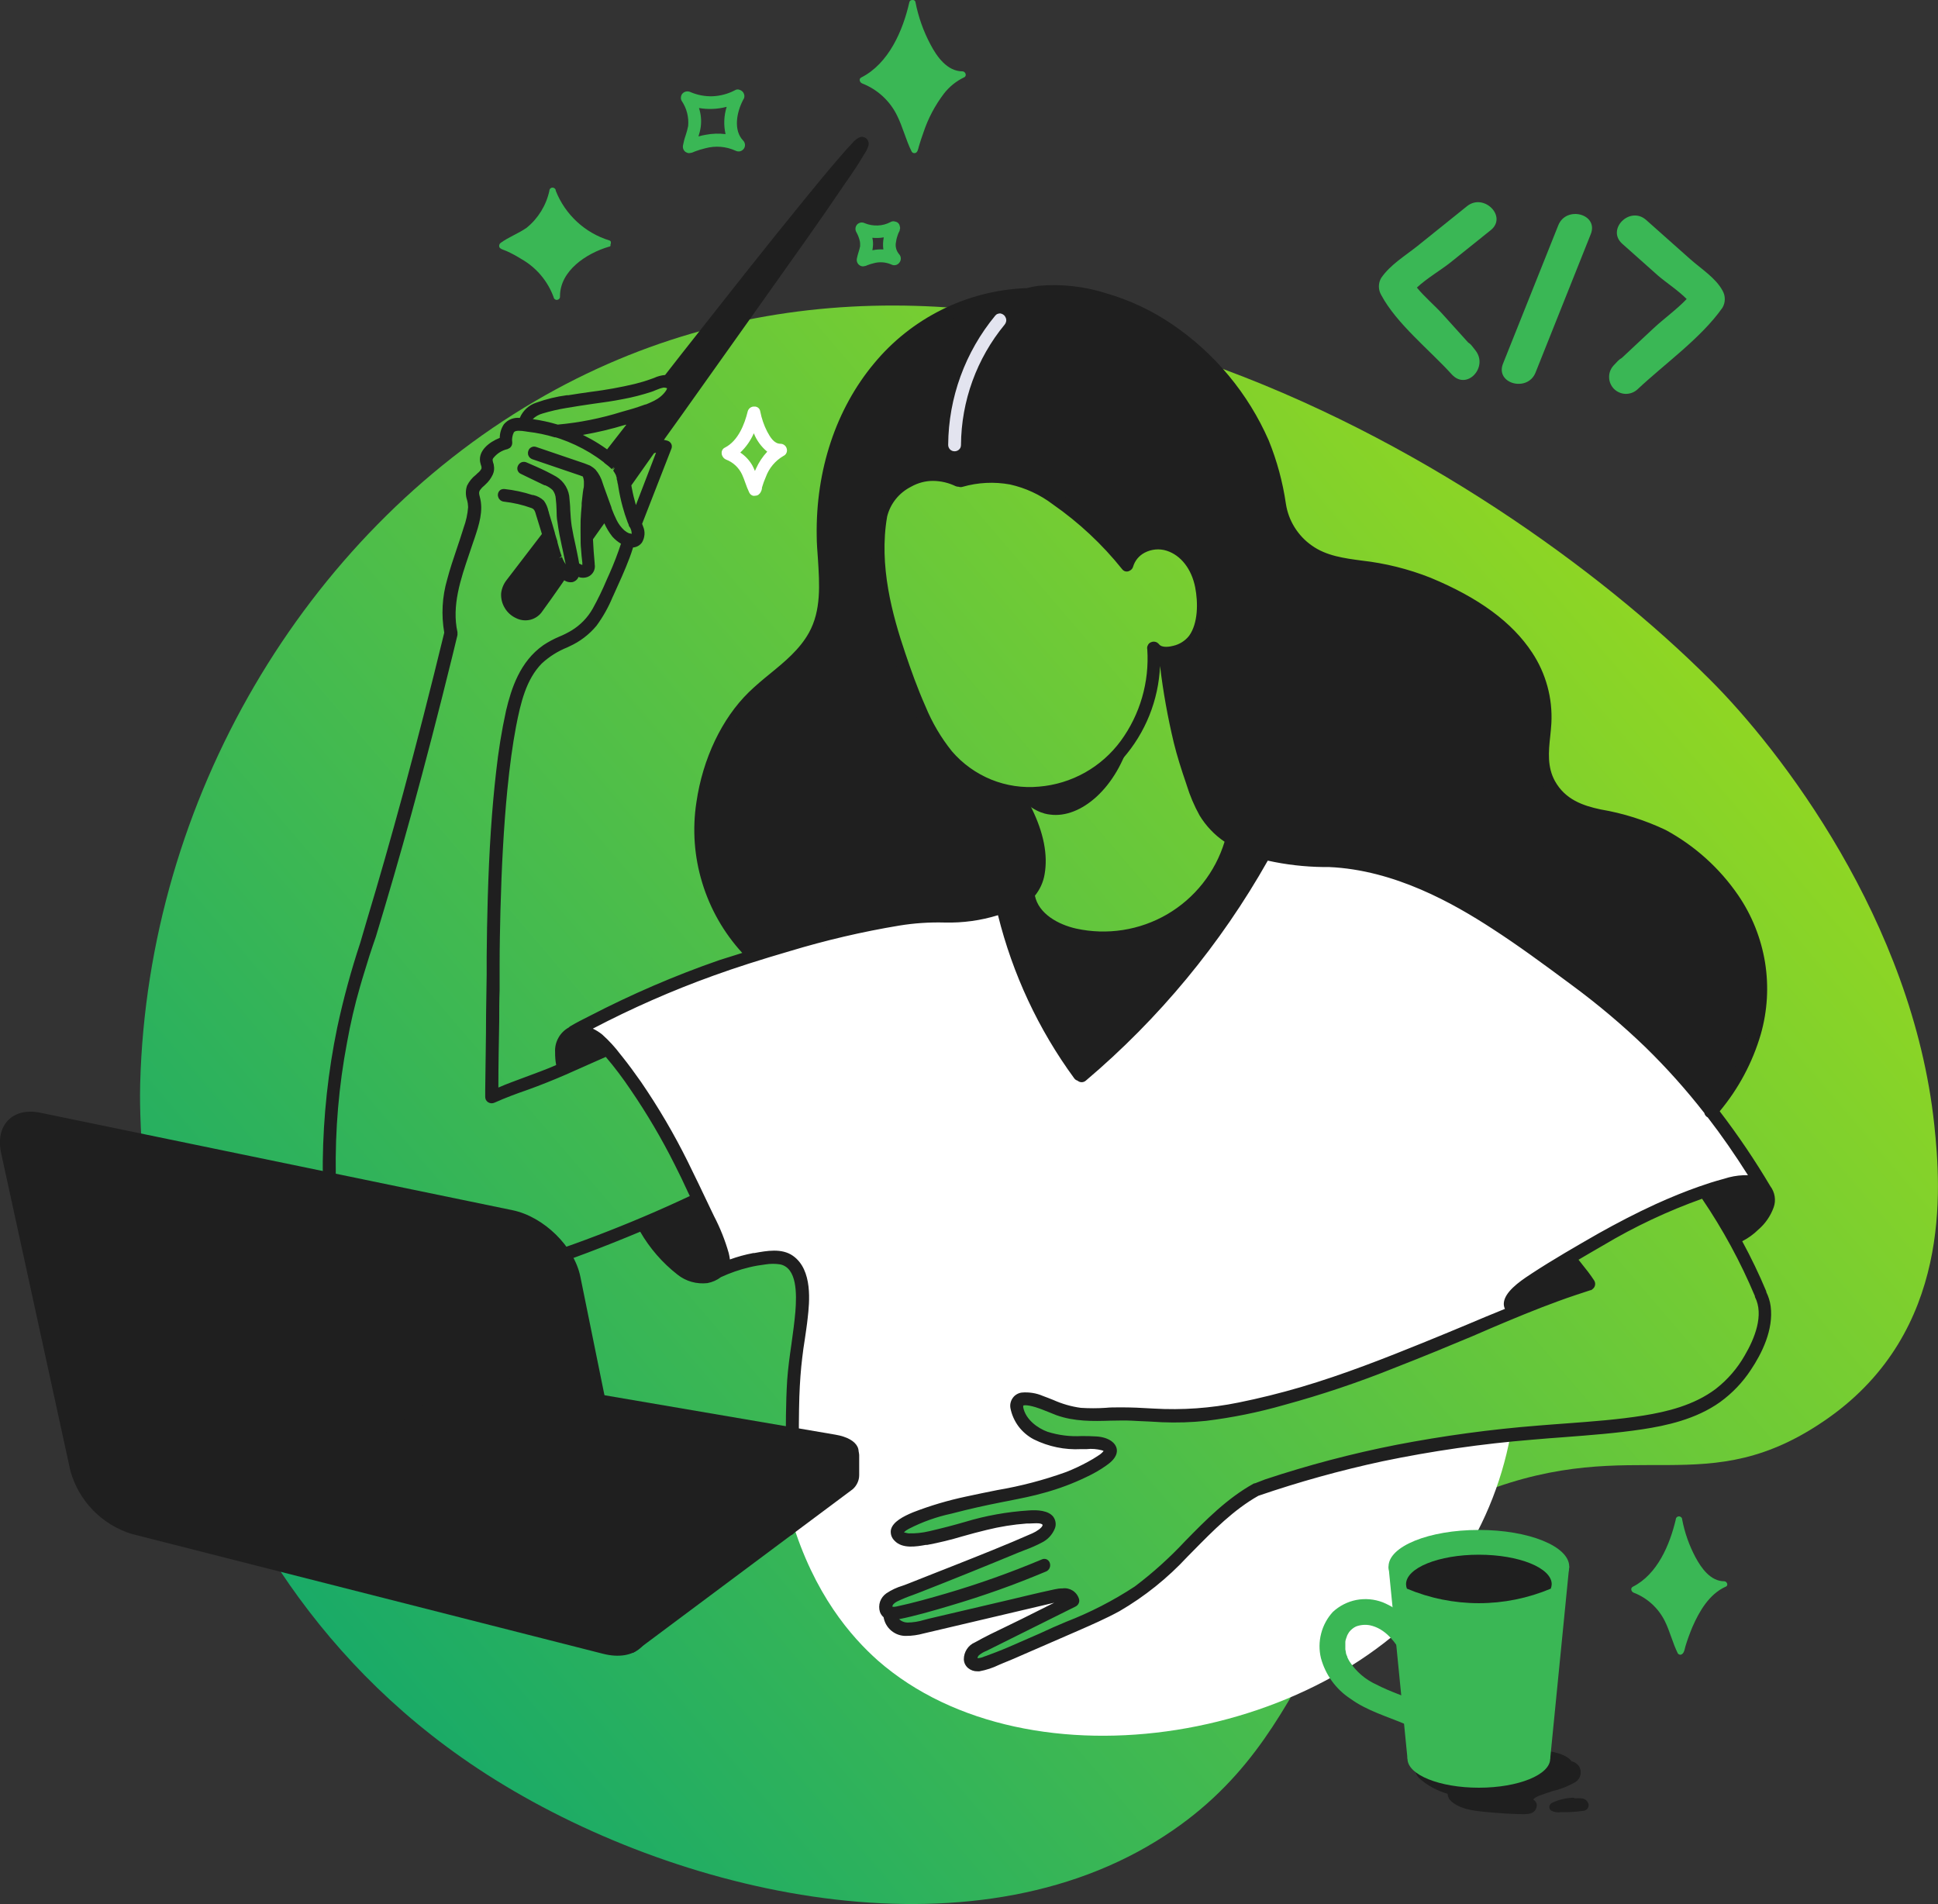 <svg width="293.365" height="288.21" viewBox="0 0 293.365 288.21" fill="none" xmlns="http://www.w3.org/2000/svg" xmlns:xlink="http://www.w3.org/1999/xlink">
	<rect x="0" y="0" width="293.365" height="288.21" fill="#333333" stroke="none"/>
	<desc>
			Created with Pixso.
	</desc>
	<defs>
		<linearGradient x1="293.366" y1="46.257" x2="11.063" y2="288.213" id="paint_linear_7_11968_0" gradientUnits="userSpaceOnUse">
			<stop stop-color="#ACE113"/>
			<stop offset="1" stop-color="#00A176"/>
		</linearGradient>
	</defs>
	<path id="Vector" d="M276.79 214.62C258.21 227.74 247.83 216.78 224.33 225.91C196.4 236.77 201.58 262.37 175.06 278.66C145.09 297.12 100.34 286.26 72.31 267.69C20.49 233.35 21.06 169.93 21.22 164.03C22.37 120.86 46.26 81.07 80.97 60.73C147.27 21.88 225.84 69.9 258.8 102.83C269.49 113.45 289.51 139.44 292.8 170.24C293.85 180.1 295.4 201.45 276.79 214.62Z" fill="url(#paint_linear_7_11968_0)" fill-opacity="1" fill-rule="nonzero"/>
	<path id="Vector" d="M212.71 219.47C205.09 220.92 197.57 222.92 190.23 225.45C183.06 229.41 178.47 236.87 171.67 241.43C168.87 243.19 165.92 244.69 162.85 245.91L154.54 249.59C152.71 250.38 150.87 251.19 148.96 251.8C148.71 251.93 148.43 252 148.16 252C147.88 252 147.6 251.93 147.35 251.8C147.15 251.59 147.03 251.32 147.02 251.03C147 250.74 147.09 250.45 147.27 250.22C147.65 249.78 148.13 249.45 148.67 249.25L162.43 242.39C162.25 241.42 160.87 241.42 159.9 241.61L139.57 246.38C138.61 246.68 137.59 246.75 136.6 246.58C136.11 246.49 135.66 246.22 135.35 245.83C135.03 245.44 134.86 244.95 134.86 244.45L135.23 244.33C135 244.33 134.77 244.26 134.58 244.14C134.34 243.91 134.2 243.6 134.19 243.27C134.17 242.94 134.28 242.62 134.5 242.37C134.95 241.88 135.53 241.53 136.16 241.34C143.08 238.65 149.96 235.87 156.82 233C158.01 232.51 159.44 231.26 158.66 230.23C158.18 229.82 157.56 229.62 156.93 229.66C153.34 229.8 149.79 230.39 146.34 231.41C138.41 233.75 136.75 233.35 136.13 232.52C136 232.38 135.91 232.2 135.89 232C135.78 229.41 151.38 226.48 152.88 226.18C157.31 225.46 161.6 224.04 165.58 221.95C166.81 221.25 168.35 220.25 168.17 219.48C168.08 219.1 167.62 218.37 165.41 218.39C163.15 218.55 160.88 218.34 158.69 217.77C157.6 217.48 156.6 216.91 155.78 216.12C154.97 215.33 154.37 214.35 154.04 213.27C153.94 212.97 153.94 212.66 154.04 212.36C154.3 211.74 155.16 211.66 155.83 211.78C158.11 212.16 160.13 213.49 162.39 213.92C164.07 214.19 165.77 214.24 167.46 214.06C172.74 213.88 174.35 214.31 178.02 214.31C182.9 214.19 187.74 213.46 192.43 212.13C201.39 209.95 210.24 206.53 228.37 198.87L229.52 198.39C229.32 198.32 229.14 198.2 228.99 198.05C228.84 197.9 228.73 197.72 228.65 197.53C228.31 196.24 230.92 194.53 232.27 193.64C236.97 190.57 241.83 187.74 246.84 185.18C249.84 183.62 252.45 182.46 254.48 181.64C258.37 180.04 257.07 180.93 260.87 179.45C261.72 179.08 262.62 178.87 263.54 178.86C264.85 178.9 266.12 179.33 267.19 180.08C263.9 174.9 260.25 169.95 256.27 165.29C248.24 156.11 239.02 148.05 228.85 141.32C224.08 138.13 213.3 131.02 205.99 130.8C203.16 130.74 200.34 130.52 197.53 130.16C194.97 129.83 192.89 129.44 191.52 129.19C184.41 142.02 175.01 153.45 163.8 162.91C157.82 155.47 153.83 146.63 152.2 137.22C150.78 137.69 149.34 138.07 147.88 138.37C143.79 138.97 137.96 139 136.73 139.1C132.02 139.5 118.55 142.6 105.91 147.5C99.66 149.92 93.56 152.69 87.62 155.8C88.8 156.26 89.92 156.88 90.93 157.64C92.69 159.07 94.15 160.82 95.23 162.81C99.17 168.77 102.71 175 105.82 181.44C106.7 183.23 107.41 185.1 108.3 186.89C108.97 188.06 109.33 189.38 109.35 190.73C109.35 191.2 109.31 191.68 109.22 192.15C110.69 191.74 112.81 191.18 115.39 190.77C117.78 190.36 118.97 190.16 119.51 190.37C122.56 191.59 120.79 200.55 120.03 210.7C119.55 217.11 119.48 223.55 119.81 229.97C123.23 241.37 128.88 247.78 132.89 251.35C155.79 271.4 201.62 263.75 219.97 237.93C224.3 231.75 227.26 224.71 228.64 217.29C223.84 217.7 218.55 218.38 212.71 219.47Z" fill="#FFFFFF" fill-opacity="1" fill-rule="nonzero"/>
	<path id="Vector" d="M114.05 144.67C111.78 142.25 106.56 135.93 106.05 126.91C105.5 117.11 109.94 108.99 113.74 105.71C117.39 102.58 120.12 100.4 123.58 95.63C127.26 90.58 120.89 79.32 128.53 62.74C131.46 56.45 136.35 51.28 142.46 47.98C146.37 45.95 150.68 44.79 155.09 44.59C160.71 44.01 166.38 44.83 171.6 46.99C185.42 52.82 191.1 66.82 191.81 68.66C194.63 75.94 193.02 78.56 196.54 82.15C200.87 86.57 204.87 84.16 214.54 87.74C217.15 88.71 230.08 93.39 233.35 103.86C235.39 110.32 231.8 114.55 235.05 119.58C238.94 125.51 245.43 122.65 254.2 128.06C261.85 132.78 267.16 142.78 266.39 152.46C265.79 158.44 263.18 164.03 258.99 168.33C254.27 162.57 249.1 157.2 243.54 152.25C237.38 146.77 215.95 131.32 205.98 130.88C205.19 130.88 201.94 130.57 197.52 130.24C192.19 129.84 189.21 129 186.48 127.15C182.78 124.63 181.63 120.86 179.33 113.87C177.79 109.02 176.79 104.02 176.35 98.95C177.66 98.64 180 98.95 181.45 95.64C184.37 90.88 180.04 82.3 175.72 82.27C174.63 82.24 173.55 82.55 172.63 83.15C171.72 83.74 171 84.6 170.58 85.61C168.74 83.02 160.44 71.9 148.97 72.25C147.67 72.3 146.39 72.48 145.13 72.8C144 72.29 142.78 72.01 141.53 71.98C140.29 71.95 139.06 72.17 137.9 72.63C135.09 73.91 133.94 76.58 133.34 78.01C132.48 80.08 131.19 84.56 136.41 99.61C141.06 113.02 144.25 115.68 145.86 116.82C148.23 118.49 150.94 119.62 153.79 120.14C153.79 120.14 157.68 125.86 157.07 132.68C156.72 136.5 151.6 138.07 147.87 138.43C144.14 138.79 137.89 138.66 133 139.53C128.1 140.39 114.05 144.67 114.05 144.67Z" fill="#1F1F1F" fill-opacity="1" fill-rule="nonzero"/>
	<path id="Vector" d="M119.11 67.99C119.07 67.76 118.95 67.55 118.77 67.4C118.59 67.25 118.37 67.17 118.13 67.17C117.16 67.17 116.56 66.12 116.14 65.34C115.64 64.37 115.29 63.34 115.08 62.27C115.05 62.05 114.94 61.86 114.77 61.72C114.59 61.59 114.38 61.52 114.16 61.54C113.94 61.53 113.73 61.6 113.55 61.73C113.38 61.86 113.25 62.04 113.19 62.25C112.72 64.19 111.75 66.72 109.74 67.75C109.58 67.82 109.45 67.94 109.36 68.09C109.27 68.24 109.23 68.41 109.24 68.58C109.24 68.79 109.31 68.99 109.43 69.16C109.54 69.34 109.71 69.47 109.9 69.56C110.96 69.96 111.83 70.77 112.32 71.8C112.51 72.21 112.67 72.64 112.83 73.1C113 73.6 113.2 74.1 113.43 74.58C113.49 74.69 113.56 74.79 113.66 74.87C113.76 74.95 113.87 75.01 113.99 75.04C114.09 75.06 114.19 75.06 114.29 75.04C114.46 75.04 114.62 75 114.77 74.92C114.93 74.8 115.06 74.66 115.15 74.49C115.25 74.32 115.31 74.14 115.34 73.95L115.34 73.81C115.5 73.26 115.69 72.73 115.92 72.21C116.41 70.86 117.36 69.73 118.6 69.01C118.79 68.92 118.94 68.78 119.03 68.59C119.13 68.4 119.15 68.19 119.11 67.99ZM112.06 68.5C112.94 67.67 113.63 66.68 114.11 65.58C114.54 66.67 115.24 67.63 116.14 68.37C115.44 69.12 114.87 69.98 114.45 70.91L114.28 71.29C114.16 71 114.03 70.72 113.88 70.44C113.43 69.66 112.81 69 112.06 68.5Z" fill="#FFFFFF" fill-opacity="1" fill-rule="nonzero"/>
	<path id="Vector" d="M145.7 10.8C143.38 10.8 141.82 8.58 140.85 6.73C139.78 4.73 139.02 2.57 138.58 0.34C138.58 0.29 138.56 0.24 138.53 0.19C138.5 0.14 138.47 0.1 138.42 0.07C138.38 0.04 138.33 0.02 138.28 0.01C138.22 -0.01 138.17 -0.01 138.12 0C138.01 -0.01 137.9 0.02 137.82 0.08C137.73 0.14 137.67 0.24 137.65 0.34C136.68 4.63 134.53 9.63 130.37 11.73C129.96 11.94 130.14 12.47 130.49 12.62C132.8 13.52 134.7 15.25 135.79 17.48C136.67 19.24 137.12 21.18 138 22.94C138.04 23.01 138.1 23.07 138.17 23.12C138.25 23.16 138.33 23.18 138.42 23.18C138.9 23.18 138.97 22.6 139.08 22.21C139.29 21.49 139.52 20.78 139.78 20.07C140.48 17.95 141.53 15.96 142.89 14.17C143.7 13.13 144.74 12.28 145.94 11.71C146.41 11.5 146.15 10.81 145.7 10.8Z" fill="#3AB755" fill-opacity="1" fill-rule="nonzero"/>
	<path id="Vector" d="M261 239.35C258.93 239.35 257.53 237.35 256.65 235.71C255.7 233.92 255.02 232 254.64 230.01C254.64 229.88 254.59 229.76 254.5 229.67C254.4 229.58 254.28 229.53 254.15 229.53C254.02 229.53 253.9 229.58 253.81 229.67C253.72 229.76 253.67 229.88 253.67 230.01C252.76 233.84 250.89 238.3 247.17 240.18C246.76 240.4 246.93 240.92 247.28 241.07C249.34 241.86 251.03 243.4 252.01 245.37C252.79 246.94 253.19 248.67 253.96 250.23C254 250.3 254.06 250.37 254.14 250.41C254.21 250.45 254.3 250.47 254.38 250.47C254.94 250.4 255.01 249.61 255.14 249.17C255.44 248.18 255.8 247.21 256.2 246.25C257.24 243.87 258.73 241.32 261.18 240.19C261.7 240.04 261.45 239.36 261 239.35Z" fill="#3AB755" fill-opacity="1" fill-rule="nonzero"/>
	<path id="Vector" d="M112.5 21.28C111.03 19.77 111.45 17.1 112.5 15.1C112.59 14.99 112.64 14.86 112.67 14.72C112.69 14.58 112.69 14.44 112.65 14.31C112.62 14.22 112.59 14.14 112.55 14.06C112.43 13.86 112.24 13.7 112.02 13.62C111.9 13.56 111.75 13.53 111.61 13.54C111.47 13.55 111.33 13.6 111.21 13.68C110.18 14.22 109.04 14.52 107.88 14.57C106.72 14.61 105.56 14.39 104.5 13.93C104.3 13.84 104.09 13.81 103.87 13.85C103.66 13.89 103.47 13.99 103.32 14.15C103.18 14.3 103.1 14.49 103.08 14.69C103.05 14.89 103.09 15.1 103.19 15.27C103.95 16.39 104.29 17.73 104.17 19.07C104.08 19.54 103.95 20.01 103.8 20.46C103.62 20.96 103.49 21.48 103.39 22C103.35 22.2 103.37 22.41 103.45 22.6C103.53 22.78 103.66 22.94 103.84 23.04C103.99 23.13 104.16 23.18 104.33 23.18C104.58 23.16 104.82 23.1 105.04 22.99L105.18 22.93C105.7 22.73 106.24 22.57 106.78 22.44C108.3 22.03 109.91 22.16 111.34 22.81C111.55 22.92 111.8 22.95 112.03 22.9C112.26 22.84 112.46 22.7 112.6 22.51C112.73 22.32 112.79 22.1 112.77 21.88C112.75 21.65 112.66 21.44 112.5 21.28ZM105.8 16.35C107.2 16.59 108.63 16.53 110 16.17C109.58 17.51 109.52 18.93 109.83 20.3C108.83 20.18 107.82 20.21 106.84 20.4C106.46 20.46 106.09 20.55 105.73 20.65C105.89 20.17 106.01 19.67 106.08 19.16C106.2 18.2 106.1 17.23 105.8 16.32L105.8 16.35Z" fill="#3AB755" fill-opacity="1" fill-rule="nonzero"/>
	<path id="Vector" d="M92.4 37.05C92.45 36.96 92.48 36.86 92.47 36.75L92.47 36.61C92.45 36.56 92.43 36.52 92.4 36.48C92.35 36.44 92.29 36.41 92.23 36.39C90.4 35.82 88.73 34.86 87.33 33.56C85.93 32.26 84.83 30.66 84.13 28.88C84.13 28.75 84.08 28.63 83.99 28.54C83.89 28.45 83.77 28.4 83.64 28.4C83.51 28.4 83.39 28.45 83.3 28.54C83.21 28.63 83.16 28.75 83.16 28.88C82.68 31.08 81.48 33.04 79.74 34.46C78.49 35.35 77.03 35.86 75.79 36.76C75.71 36.82 75.64 36.9 75.6 37C75.56 37.1 75.55 37.2 75.57 37.31C75.57 37.68 76.38 37.86 76.65 37.99C77.44 38.34 78.21 38.76 78.94 39.22C81.19 40.5 82.91 42.54 83.8 44.97C83.81 45.03 83.83 45.1 83.86 45.15C83.89 45.21 83.93 45.26 83.99 45.29C84.04 45.33 84.09 45.36 84.16 45.38C84.22 45.4 84.28 45.4 84.35 45.39C84.41 45.38 84.47 45.36 84.53 45.33C84.58 45.3 84.63 45.26 84.67 45.21C84.71 45.15 84.74 45.1 84.76 45.03C84.77 44.97 84.78 44.91 84.77 44.84C84.77 40.96 88.79 38.34 92.15 37.35C92.25 37.35 92.34 37.31 92.4 37.24C92.42 37.21 92.42 37.18 92.42 37.14C92.42 37.11 92.41 37.08 92.4 37.05Z" fill="#3AB755" fill-opacity="1" fill-rule="nonzero"/>
	<path id="Vector" d="M136.09 38.46C135.88 38.21 135.73 37.92 135.65 37.61C135.57 37.29 135.56 36.96 135.63 36.64C135.67 36.31 135.75 35.99 135.86 35.67C135.94 35.41 136.05 35.15 136.19 34.91L136.19 34.81C136.22 34.74 136.24 34.67 136.25 34.59L136.25 34.45C136.24 34.35 136.22 34.25 136.19 34.16L136.12 33.97C136.06 33.85 135.96 33.75 135.85 33.67C135.74 33.6 135.61 33.55 135.47 33.53C135.36 33.49 135.24 33.48 135.12 33.5C135 33.51 134.89 33.56 134.79 33.62C134.2 33.93 133.54 34.11 132.87 34.13C132.2 34.16 131.53 34.04 130.91 33.79C130.72 33.69 130.5 33.66 130.29 33.69C130.08 33.73 129.89 33.83 129.74 33.99C129.61 34.14 129.52 34.33 129.5 34.54C129.48 34.74 129.52 34.94 129.62 35.12C129.86 35.54 130.04 36 130.15 36.48C130.18 36.62 130.2 36.76 130.2 36.9C130.2 36.97 130.2 37.05 130.2 37.12C130.2 37.22 130.2 37.22 130.2 37.28C130.14 37.56 130.07 37.84 129.98 38.11C129.87 38.45 129.78 38.79 129.71 39.14C129.67 39.34 129.69 39.55 129.77 39.73C129.85 39.92 129.99 40.08 130.16 40.18C130.3 40.27 130.47 40.32 130.64 40.32C130.87 40.3 131.09 40.25 131.3 40.14C131.61 40.02 131.94 39.92 132.27 39.84C133.14 39.6 134.08 39.67 134.91 40.03C135.12 40.14 135.36 40.18 135.59 40.12C135.82 40.07 136.02 39.93 136.15 39.74C136.3 39.56 136.37 39.33 136.36 39.09C136.35 38.85 136.25 38.63 136.09 38.46ZM133.72 37.76C133.2 37.73 132.69 37.76 132.18 37.86L132.05 37.86C132.09 37.72 132.11 37.58 132.12 37.44C132.19 36.96 132.16 36.47 132.05 35.99C132.63 36.05 133.21 36.03 133.78 35.93C133.66 36.53 133.63 37.15 133.72 37.76Z" fill="#3AB755" fill-opacity="1" fill-rule="nonzero"/>
	<path id="Vector" d="M158.97 123.3C163.54 123.92 169.08 119.35 171.2 111.54C168.79 115.21 165.2 117.95 161.02 119.31C158.68 120.03 156.23 120.28 153.79 120.04C156.01 122.78 158.17 123.23 158.97 123.3Z" fill="#1F1F1F" fill-opacity="1" fill-rule="nonzero"/>
	<path id="Vector" d="M97.3 185.1C98.37 187.37 99.95 189.37 101.91 190.93C103 191.8 105.37 193.68 107.58 193.14C107.9 193.08 108.21 192.96 108.49 192.78C108.77 192.6 109.02 192.37 109.21 192.1C109.47 191.54 109.52 190.9 109.33 190.3C108.37 187.25 107.19 184.28 105.81 181.39L97.3 185.1Z" fill="#1F1F1F" fill-opacity="1" fill-rule="nonzero"/>
	<path id="Vector" d="M239.38 272.21C239.05 272.18 238.73 272.18 238.4 272.21C238.33 272.14 238.23 272.11 238.12 272.11C237.05 272.15 236 272.4 235.02 272.85C234.9 272.9 234.79 272.97 234.71 273.07C234.62 273.17 234.56 273.29 234.53 273.42C234.51 273.54 234.53 273.66 234.58 273.77C234.63 273.89 234.7 273.98 234.8 274.06C235.25 274.3 235.76 274.38 236.26 274.3C237.4 274.32 238.54 274.26 239.67 274.1C239.79 274.1 239.91 274.06 240.02 274C240.13 273.94 240.22 273.86 240.3 273.76C240.38 273.67 240.43 273.55 240.46 273.43C240.49 273.31 240.49 273.19 240.46 273.07C240.4 272.83 240.25 272.62 240.06 272.46C239.86 272.31 239.62 272.22 239.38 272.21Z" fill="#1F1F1F" fill-opacity="1" fill-rule="nonzero"/>
	<path id="Vector" d="M232.98 271.81C233.63 271.57 234.28 271.37 234.93 271.14C236.17 270.85 237.37 270.38 238.48 269.74C238.87 269.5 239.14 269.11 239.24 268.66C239.34 268.22 239.26 267.75 239.03 267.36C238.79 267.02 238.45 266.77 238.06 266.64L237.93 266.64C237.86 266.55 237.79 266.46 237.72 266.38C236.46 265.14 233.94 265.02 232.33 264.77C229.63 264.36 226.9 264.21 224.17 264.32C221.99 264.37 219.82 264.67 217.7 265.22C216.74 265.42 215.81 265.79 214.95 266.29C213.79 267.12 214.05 268.49 215.03 269.34C216.23 270.35 217.63 271.09 219.13 271.52C219.14 271.74 219.2 271.96 219.3 272.16C219.4 272.36 219.54 272.53 219.71 272.68C221.37 274.13 224.11 274.18 226.18 274.38C227.45 274.49 228.73 274.57 230 274.6C230.97 274.6 232.3 274.75 232.6 273.53C232.65 273.32 232.64 273.1 232.56 272.91C232.48 272.71 232.33 272.54 232.15 272.43C231.94 272.3 232.86 271.86 232.98 271.81Z" fill="#1F1F1F" fill-opacity="1" fill-rule="nonzero"/>
	<path id="Vector" d="M234.66 266.22L237.54 237.12L210.19 237.12L213.06 266.22L234.66 266.22Z" fill="#3AB755" fill-opacity="1" fill-rule="nonzero"/>
	<path id="Vector" d="M237.54 237.12C237.54 240.19 231.42 242.67 223.86 242.67C216.31 242.67 210.19 240.19 210.19 237.12C210.19 234.06 216.31 231.58 223.86 231.58C231.42 231.58 237.54 234.06 237.54 237.12Z" fill="#3AB755" fill-opacity="1" fill-rule="evenodd"/>
	<path id="Vector" d="M234.66 266.22C234.66 268.64 229.83 270.6 223.86 270.6C217.9 270.6 213.06 268.64 213.06 266.22C213.06 263.8 217.9 261.84 223.86 261.84C229.83 261.84 234.66 263.8 234.66 266.22Z" fill="#3AB755" fill-opacity="1" fill-rule="evenodd"/>
	<path id="Vector" d="M215.24 247.78C213.9 245.41 211.81 243.57 209.3 242.53C208.03 242.05 206.66 241.93 205.32 242.18C203.99 242.44 202.76 243.07 201.76 243.99C200.91 244.92 200.3 246.04 199.99 247.26C199.67 248.48 199.66 249.76 199.96 250.99C200.64 253.51 202.23 255.7 204.42 257.13C206.94 258.96 209.98 259.81 212.81 261.02C213.25 261.28 213.78 261.35 214.28 261.22C214.78 261.09 215.2 260.76 215.46 260.32C215.72 259.88 215.79 259.35 215.66 258.85C215.53 258.35 215.21 257.93 214.77 257.67C212.64 256.76 210.42 256.06 208.36 254.99C206.72 254.25 205.32 253.06 204.33 251.56C204.19 251.34 204.07 251.11 203.96 250.87C203.96 250.77 203.96 250.79 203.85 250.55C203.74 250.31 203.74 250.16 203.71 249.97L203.65 249.66C203.65 249.88 203.65 249.66 203.65 249.58C203.65 249.33 203.65 249.1 203.65 248.87C203.65 248.63 203.65 248.66 203.65 248.57C203.65 248.32 203.73 248.18 203.78 247.98C203.84 247.79 204.01 247.38 203.9 247.61C204 247.41 204.11 247.21 204.24 247.02C204.52 246.67 204.87 246.38 205.28 246.19C205.96 245.94 206.69 245.88 207.4 246.02C209.34 246.44 210.78 247.96 211.87 249.73C212 249.95 212.17 250.14 212.37 250.3C212.57 250.45 212.81 250.56 213.05 250.63C213.3 250.69 213.56 250.71 213.81 250.67C214.06 250.64 214.31 250.55 214.53 250.42C214.97 250.16 215.29 249.74 215.42 249.24C215.56 248.74 215.49 248.21 215.23 247.77L215.24 247.78Z" fill="#3AB755" fill-opacity="1" fill-rule="nonzero"/>
	<path id="Vector" d="M223.86 235.33C217.77 235.33 212.84 237.33 212.84 239.8C212.84 240.03 212.89 240.26 212.97 240.47C216.42 241.92 220.12 242.67 223.86 242.67C227.6 242.67 231.3 241.92 234.75 240.47C234.83 240.26 234.88 240.03 234.89 239.8C234.89 237.33 229.95 235.33 223.86 235.33Z" fill="#1F1F1F" fill-opacity="1" fill-rule="nonzero"/>
	<path id="Vector" d="M268.49 182.75C268.68 182.22 268.73 181.65 268.64 181.09C268.55 180.54 268.33 180.01 267.99 179.56C265.66 175.63 263.1 171.84 260.32 168.21C263.17 164.79 265.29 160.83 266.54 156.55C267.55 153.01 267.77 149.29 267.18 145.65C266.58 142.02 265.2 138.55 263.12 135.51C260.31 131.41 256.56 128.03 252.18 125.65C249.04 124.15 245.72 123.1 242.29 122.52C239.62 121.95 236.94 121.04 235.37 118.21C234.22 116.11 234.4 113.83 234.67 111.41C234.74 110.76 234.8 110.11 234.84 109.47C235.04 105.69 234.02 101.94 231.93 98.78C228.91 94.19 223.87 90.48 216.52 87.44C213.18 86.12 209.68 85.25 206.11 84.85C203.48 84.5 200.77 84.14 198.6 82.59C197.54 81.86 196.65 80.91 195.97 79.82C195.29 78.73 194.84 77.51 194.65 76.24C194.17 72.95 193.3 69.74 192.05 66.66C188.94 59.56 183.89 53.48 177.48 49.12C174.42 47.03 171.06 45.44 167.5 44.41C164.18 43.34 160.67 42.95 157.19 43.26C156.59 43.34 155.99 43.46 155.41 43.62C155.32 43.61 155.23 43.61 155.14 43.62C150.75 43.82 146.45 44.93 142.52 46.9C138.59 48.86 135.11 51.62 132.31 55.01C126.55 61.91 123.47 71.18 123.63 81.11C123.63 82.24 123.73 83.42 123.81 84.55C124.06 88.44 124.33 92.4 122.45 95.78C121.05 98.3 118.77 100.18 116.55 101.99C115.47 102.87 114.37 103.79 113.36 104.77C109.28 108.75 106.38 114.83 105.42 121.43C104.79 125.51 105.09 129.67 106.3 133.62C107.5 137.57 109.57 141.2 112.36 144.24L108.89 145.33C102.14 147.67 95.57 150.51 89.22 153.8C88.25 154.29 87.28 154.77 86.38 155.31C86.27 155.36 86.18 155.44 86.11 155.52C85.44 155.89 84.89 156.43 84.53 157.09C84.16 157.75 83.98 158.51 84.03 159.27C84.02 159.92 84.07 160.57 84.19 161.21C83.41 161.55 82.61 161.88 81.8 162.18L79.5 163.04C78.17 163.55 76.79 164.02 75.44 164.62C75.44 161.26 75.51 157.82 75.57 154.54C75.57 152.99 75.57 151.44 75.63 149.89C75.63 148.57 75.63 147.26 75.63 145.95C75.63 143.28 75.69 140.62 75.75 137.97C75.93 131.09 76.26 125.1 76.79 119.64C77.17 115.82 77.59 112.76 78.11 110C78.82 106.33 79.65 102.85 82 100.44C83.13 99.39 84.45 98.56 85.88 97.99L86.17 97.85C87.77 97.13 89.18 96.06 90.3 94.71C91.28 93.37 92.1 91.92 92.73 90.39L92.88 90.07C93.71 88.23 94.59 86.34 95.31 84.41C95.49 83.9 95.67 83.44 95.83 82.87C96.1 82.85 96.37 82.77 96.61 82.63C96.85 82.5 97.05 82.3 97.2 82.08C97.41 81.72 97.53 81.31 97.56 80.9C97.59 80.48 97.51 80.07 97.35 79.69L97.2 79.29L101.63 67.93C101.68 67.82 101.7 67.7 101.7 67.58C101.7 67.46 101.68 67.34 101.63 67.22C101.57 67.1 101.48 66.98 101.38 66.89C101.27 66.8 101.14 66.74 101.01 66.7C100.84 66.65 100.67 66.61 100.5 66.58L103.06 63.01L114.93 46.31L116.23 44.47C120.03 39.12 124 33.58 127.72 28.07L128.01 27.64C128.99 26.26 129.96 24.82 130.81 23.35L130.92 23.19C131.14 22.86 131.31 22.5 131.44 22.12C131.51 21.91 131.52 21.69 131.46 21.48C131.4 21.27 131.28 21.09 131.12 20.94C130.96 20.82 130.77 20.74 130.56 20.72C130.36 20.7 130.15 20.75 129.98 20.85C129.63 21.04 129.32 21.3 129.06 21.62L128.92 21.77C128.35 22.36 127.8 22.98 127.27 23.61C125.4 25.75 123.65 27.89 121.72 30.26C115.79 37.52 110.06 44.83 103.17 53.57L100.68 56.76C100.1 56.81 99.53 56.96 99 57.21L98.61 57.35C97.79 57.65 96.96 57.9 96.11 58.11C93.92 58.63 91.7 59.03 89.46 59.31C88.33 59.47 87.19 59.63 86.06 59.82L85.82 59.82C84.23 60.03 82.68 60.41 81.18 60.95C80.62 61.13 80.11 61.43 79.68 61.83C79.25 62.23 78.91 62.72 78.68 63.26C78.23 63.21 77.77 63.27 77.35 63.44C76.93 63.61 76.56 63.88 76.27 64.23C75.87 64.84 75.65 65.55 75.65 66.28C74.03 66.92 72.39 68.22 72.68 69.92C72.71 70.08 72.75 70.24 72.8 70.39C72.88 70.56 72.91 70.76 72.88 70.94C72.74 71.21 72.54 71.44 72.3 71.62L72.03 71.88C71.47 72.31 71.02 72.87 70.7 73.51C70.46 74.21 70.46 74.98 70.7 75.68C70.8 76.04 70.85 76.4 70.86 76.76C70.78 77.83 70.55 78.88 70.18 79.88L70.04 80.33C69.76 81.24 69.45 82.15 69.14 83.07C68.63 84.58 68.1 86.15 67.69 87.72C66.93 90.33 66.78 93.08 67.25 95.76C65.14 104.44 63.1 112.37 61.03 120.05C59.18 126.85 57.37 133.21 55.5 139.41L54.53 142.72C53.14 146.92 51.98 151.19 51.05 155.52C49.67 162.18 48.94 168.96 48.86 175.76C48.82 178.92 49.06 182.08 49.57 185.2C49.79 186.58 50.11 187.93 50.54 189.25C51.16 190.85 52 192.34 53.03 193.7C53.4 194.19 53.73 194.71 54 195.27C54.05 195.38 54.12 195.48 54.2 195.56C54.29 195.65 54.39 195.71 54.51 195.75C54.62 195.79 54.74 195.81 54.86 195.81C54.98 195.8 55.1 195.77 55.21 195.71C55.33 195.66 55.45 195.59 55.54 195.49C55.64 195.4 55.72 195.28 55.77 195.16C55.81 195.03 55.84 194.9 55.83 194.76C55.83 194.63 55.79 194.49 55.73 194.37C55.34 193.58 54.87 192.83 54.33 192.13C54.03 191.71 53.73 191.29 53.47 190.86C52.68 189.51 52.12 188.05 51.81 186.52C51.19 183.63 50.86 180.68 50.83 177.72C50.72 171.03 51.29 164.34 52.54 157.76C53.05 154.94 53.69 152.14 54.49 149.39C54.93 147.81 55.46 146.23 55.92 144.68C56.24 143.71 56.56 142.74 56.9 141.77C58.7 135.85 60.53 129.55 62.32 123.04C64.38 115.53 66.39 107.79 68.46 99.38L69.25 96.12C69.26 96.07 69.26 96.02 69.25 95.97C69.26 95.9 69.26 95.84 69.25 95.77C69.26 95.74 69.26 95.71 69.25 95.69C68.36 91.69 69.72 87.7 71.03 83.84C71.23 83.24 71.44 82.65 71.63 82.06L71.85 81.43C72.49 79.49 73.22 77.32 72.63 75.2C72.51 74.75 72.47 74.52 72.63 74.23C72.8 73.98 73.01 73.75 73.25 73.56L73.49 73.33C73.96 72.91 74.34 72.39 74.6 71.82C74.8 71.38 74.85 70.9 74.75 70.43C74.75 70.28 74.68 70.16 74.65 70.03C74.56 69.68 74.53 69.56 74.65 69.37C75.19 68.67 75.96 68.17 76.83 67.98L76.99 67.9C77.06 67.87 77.13 67.83 77.19 67.79C77.31 67.69 77.4 67.57 77.46 67.43C77.52 67.29 77.55 67.13 77.54 66.98C77.46 66.45 77.55 65.91 77.79 65.43C78.05 65.09 78.92 65.21 79.49 65.29L79.87 65.35C81.26 65.51 82.64 65.79 83.98 66.2L84.11 66.2L84.31 66.26L84.77 66.41C86.36 66.96 87.88 67.67 89.32 68.54C90 68.96 90.67 69.41 91.26 69.87L91.35 69.93C91.41 70 91.47 70.06 91.54 70.12C91.92 70.39 92.28 70.69 92.61 71.01L92.96 70.68L92.71 71.12L93.08 70.8L92.82 71.24C92.9 71.34 92.97 71.45 93.03 71.56C93.08 71.63 93.12 71.7 93.16 71.78L93.25 71.97C93.25 72.08 93.32 72.19 93.35 72.29L93.35 72.42C93.35 72.57 93.42 72.71 93.45 72.86C93.45 73.03 93.52 73.21 93.55 73.38L93.61 73.76C93.77 74.74 93.98 75.71 94.24 76.67C94.45 77.46 94.71 78.26 95 79.03C95.04 79.14 95.09 79.25 95.15 79.38C95.17 79.55 95.25 79.72 95.37 79.85C95.54 80.15 95.63 80.48 95.62 80.82C95.5 80.77 95.38 80.73 95.25 80.73C94.97 80.62 94.72 80.46 94.5 80.27C94.02 79.83 93.63 79.31 93.34 78.72C93.05 78.14 92.8 77.53 92.6 77.01C92.56 76.82 92.51 76.64 92.43 76.47L91.4 73.62C91.34 73.47 91.29 73.31 91.24 73.15C91.03 72.39 90.65 71.68 90.14 71.08C89.93 70.88 89.71 70.71 89.46 70.56C89.34 70.48 89.22 70.42 89.08 70.38C88.68 70.21 88.27 70.06 87.85 69.93L81.15 67.65C81.04 67.61 80.91 67.59 80.79 67.6C80.67 67.61 80.55 67.64 80.44 67.7C80.33 67.75 80.23 67.83 80.15 67.92C80.07 68.02 80.01 68.13 79.98 68.24C79.93 68.37 79.91 68.5 79.92 68.63C79.92 68.76 79.95 68.88 80.01 69C80.07 69.12 80.15 69.23 80.24 69.31C80.34 69.4 80.46 69.46 80.58 69.51L86.99 71.69L87.34 71.81C87.64 71.91 87.95 72.01 88.23 72.13C88.32 72.36 88.37 72.6 88.39 72.85C88.39 73 88.39 73.16 88.39 73.31C88.39 73.47 88.39 73.78 88.31 74.01L88.23 74.54C88.19 74.93 88.14 75.32 88.1 75.71L88.05 76.15C88.05 76.24 88.05 76.33 88.05 76.51C87.98 77.27 87.92 78.04 87.89 78.79C87.86 79.55 87.89 80.38 87.89 81.42C87.89 81.43 87.89 81.45 87.89 81.46C87.89 82 87.89 82.52 87.95 83.06C88 83.77 88.06 84.48 88.15 85.17C88.14 85.24 88.14 85.3 88.15 85.37C88.14 85.42 88.14 85.47 88.15 85.52C88.02 85.48 87.9 85.42 87.78 85.35L87.67 85.3C87.58 84.75 87.47 84.2 87.36 83.66L87.14 82.6C86.92 81.63 86.71 80.66 86.54 79.63C86.42 78.82 86.37 78.04 86.32 77.19C86.32 76.65 86.26 76.1 86.21 75.56C86.19 74.87 85.99 74.2 85.64 73.6C85.29 73 84.8 72.51 84.21 72.15C83.24 71.6 82.24 71.1 81.21 70.65L79.74 70.01C79.63 69.95 79.5 69.92 79.36 69.91C79.23 69.9 79.1 69.92 78.98 69.96C78.85 70.01 78.74 70.08 78.64 70.17C78.54 70.26 78.47 70.37 78.41 70.49C78.36 70.59 78.32 70.71 78.31 70.83C78.3 70.96 78.32 71.08 78.35 71.19C78.39 71.31 78.46 71.42 78.54 71.51C78.62 71.6 78.72 71.67 78.83 71.72L79.86 72.22L82.41 73.45L82.51 73.45C82.94 73.62 83.33 73.87 83.66 74.19C83.94 74.56 84.11 75.01 84.13 75.48C84.2 76.04 84.23 76.6 84.25 77.19C84.27 77.78 84.25 78.42 84.39 79.05C84.55 80.3 84.8 81.54 85.06 82.71L85.12 82.97L85.44 84.49C85.47 84.66 85.5 84.83 85.55 85C85.55 85.15 85.61 85.29 85.65 85.44C85.41 85.09 85.21 84.71 85.07 84.31L84.62 84.49L85.03 84.19C84.83 83.69 84.69 83.16 84.52 82.58L84.39 82.1C84.39 81.88 84.28 81.68 84.22 81.46L84 80.73C84 80.71 84 80.69 84 80.67C83.72 79.7 83.43 78.72 83.11 77.69C83.11 77.58 83.05 77.45 83.01 77.33C82.89 76.77 82.66 76.25 82.33 75.79C81.88 75.36 81.32 75.06 80.72 74.93L80.6 74.93C79.23 74.48 77.81 74.18 76.37 74.02C76.22 74 76.06 74.02 75.91 74.08C75.77 74.13 75.64 74.23 75.55 74.35C75.45 74.49 75.38 74.66 75.37 74.83C75.35 75 75.38 75.17 75.45 75.32C75.52 75.49 75.63 75.63 75.77 75.74C75.91 75.84 76.08 75.91 76.26 75.93C77.69 76.09 79.1 76.41 80.45 76.9C80.88 77.06 80.99 77.36 81.16 77.99L81.26 78.31C81.48 79 81.7 79.7 81.9 80.39L82.03 80.83L76.71 87.77C76.25 88.35 75.95 89.05 75.86 89.79C75.81 90.58 76 91.36 76.41 92.03C76.81 92.71 77.41 93.24 78.13 93.57C78.81 93.91 79.59 93.99 80.32 93.8C81.06 93.6 81.7 93.14 82.11 92.51C83.01 91.29 83.87 90.05 84.74 88.81L85.41 87.84C85.76 88.08 86.2 88.18 86.62 88.12C86.82 88.08 87.01 87.99 87.17 87.87C87.33 87.74 87.46 87.58 87.54 87.4C87.54 87.38 87.54 87.35 87.54 87.33C88 87.5 88.5 87.5 88.95 87.33C89.33 87.18 89.64 86.91 89.84 86.55C90.03 86.2 90.1 85.79 90.02 85.39L90.02 85.27C89.91 84.08 89.81 82.84 89.76 81.63L91.02 79.85L91.48 79.21C91.8 79.93 92.21 80.61 92.7 81.23C93.08 81.65 93.52 82.02 94 82.3C93.5 83.83 92.92 85.33 92.27 86.8L91.87 87.69C91.23 89.21 90.52 90.69 89.72 92.13C88.96 93.48 87.86 94.61 86.54 95.42C85.92 95.79 85.27 96.12 84.6 96.39C83.78 96.74 83 97.16 82.26 97.65C78.68 100.15 77.4 104.25 76.61 107.54C75.94 110.6 75.44 113.7 75.1 116.82C74.46 122.42 74.05 128.48 73.83 136.04C73.74 138.95 73.7 141.87 73.67 144.78L73.67 147.49L73.58 153.52C73.58 157.35 73.48 161.17 73.45 165L73.45 166.05C73.45 166.2 73.49 166.36 73.56 166.5C73.64 166.64 73.75 166.75 73.88 166.84C74.02 166.93 74.18 166.98 74.35 167C74.52 167.01 74.69 166.98 74.85 166.91C76.49 166.17 78.2 165.54 79.85 164.97C80.82 164.62 81.74 164.27 82.67 163.9C84.68 163.11 86.67 162.22 88.6 161.35C89.63 160.89 90.66 160.43 91.7 159.98C93.04 161.55 94.28 163.2 95.43 164.91C97.93 168.56 100.18 172.38 102.16 176.34C102.84 177.68 103.5 179.04 104.11 180.39L104.42 181.04C95.23 185.36 85.74 188.98 76.01 191.89C73.21 192.7 70.46 193.38 67.83 193.93C67.68 193.96 67.53 194.03 67.41 194.14C67.29 194.24 67.2 194.38 67.15 194.53C67.1 194.69 67.09 194.87 67.13 195.04C67.16 195.21 67.25 195.37 67.37 195.5C67.49 195.63 67.64 195.73 67.81 195.79C67.98 195.84 68.17 195.84 68.34 195.8C76.87 194.02 85.69 191.13 96.91 186.44C98.35 188.94 100.27 191.15 102.55 192.93C103.19 193.44 103.91 193.81 104.69 194.03C105.47 194.25 106.29 194.31 107.09 194.22C107.83 194.08 108.54 193.77 109.14 193.31C110.51 192.68 111.94 192.18 113.41 191.83C114.23 191.63 115.05 191.49 115.88 191.39C116.63 191.27 117.39 191.27 118.13 191.39C120.63 191.95 120.62 195.74 120.4 198.55C120.26 200.17 120.03 201.81 119.81 203.41C119.55 205.2 119.29 207.06 119.16 208.91C118.94 212.45 118.95 216.1 118.96 219.33L118.96 219.47C118.96 221.36 118.96 223.23 118.96 225.12C118.96 226.09 118.96 227.06 118.88 227.97L118.88 228.29C118.88 228.73 118.88 229.9 118.79 230.49C118.69 230.53 118.59 230.6 118.51 230.68C118.43 230.78 118.36 230.89 118.32 231.01C118.28 231.13 118.26 231.26 118.27 231.38C118.27 231.59 118.33 231.78 118.44 231.95C118.55 232.13 118.7 232.26 118.88 232.35C119.08 232.43 119.29 232.46 119.5 232.43C119.71 232.4 119.9 232.32 120.07 232.19C120.34 231.91 120.54 231.56 120.66 231.19C120.78 230.81 120.81 230.41 120.75 230.02C120.75 229.87 120.75 229.72 120.75 229.59C120.84 227.84 120.9 225.93 120.92 223.59C120.92 222.24 120.92 220.88 120.92 219.52C120.92 216.87 120.92 214.12 121 211.42C121.08 209.24 121.22 207.31 121.44 205.51C121.54 204.54 121.69 203.65 121.83 202.72C121.96 201.78 122.15 200.61 122.26 199.54C122.53 197.16 123.07 192.21 120.02 190.08C118.33 188.9 116.05 189.33 114.19 189.67L114.03 189.67C112.82 189.9 111.64 190.22 110.49 190.64C110.45 190.31 110.39 189.99 110.31 189.67C109.76 187.73 109.01 185.86 108.08 184.07L107.69 183.26C106.36 180.46 105.19 178.01 104.09 175.79C102.02 171.62 99.66 167.6 97.03 163.76C96.05 162.37 95.15 161.13 94.21 159.96L93.92 159.6C93.11 158.52 92.19 157.52 91.18 156.61C90.74 156.25 90.25 155.94 89.74 155.7C95.63 152.62 101.72 149.94 107.97 147.69C111.42 146.44 115.2 145.24 119.52 143.98C124.97 142.33 130.53 141.03 136.14 140.1C138.41 139.73 140.7 139.58 142.99 139.64C145.73 139.71 148.46 139.34 151.07 138.53C153.28 147.43 157.19 155.82 162.61 163.22C162.73 163.39 162.9 163.51 163.1 163.57C163.28 163.72 163.5 163.81 163.74 163.81C163.97 163.81 164.2 163.72 164.37 163.57C175.45 154.19 184.78 142.91 191.91 130.27C194.66 130.88 197.46 131.2 200.28 131.24L201.17 131.24C211.12 131.67 220.05 136.77 225.89 140.57C229.83 143.12 233.5 145.82 237.88 149.07C241.83 151.98 245.59 155.14 249.12 158.55C252.29 161.65 255.26 164.97 257.99 168.47C258.02 168.62 258.09 168.75 258.18 168.87C258.27 168.98 258.38 169.08 258.51 169.14C260.6 171.84 262.64 174.79 264.6 177.89C264.38 177.89 264.14 177.89 263.91 177.89C262.92 177.93 261.94 178.11 261 178.42L260.68 178.51C259.56 178.81 258.42 179.17 257.18 179.61C255.13 180.33 253 181.19 250.64 182.26C247.62 183.64 244.71 185.17 241.99 186.69C238.61 188.63 235.12 190.63 231.81 192.8L231.71 192.87C229.77 194.12 227.83 195.61 227.65 197.15C227.61 197.48 227.66 197.82 227.81 198.12C225.86 198.91 223.92 199.71 222.05 200.51C219.85 201.42 217.65 202.35 215.43 203.24C209.88 205.49 203.42 208.05 196.92 209.96C193.78 210.88 190.6 211.67 187.47 212.3C183.26 213.16 178.95 213.46 174.65 213.21C172.97 213.11 171.17 213.01 169.36 213.03C168.7 213.03 168.02 213.03 167.35 213.1C166.1 213.18 164.85 213.18 163.61 213.1C162.17 212.91 160.77 212.5 159.45 211.91C158.92 211.7 158.4 211.49 157.87 211.3C156.86 210.86 155.74 210.69 154.64 210.79C154.38 210.83 154.12 210.92 153.89 211.06C153.66 211.2 153.46 211.38 153.31 211.6C153.15 211.82 153.04 212.06 152.98 212.32C152.91 212.59 152.91 212.86 152.95 213.12C153.14 214.13 153.57 215.09 154.18 215.91C154.8 216.73 155.6 217.41 156.51 217.88C158.72 218.97 161.17 219.48 163.63 219.35C163.9 219.35 164.19 219.35 164.48 219.35C165.26 219.26 166.05 219.33 166.81 219.53C166.9 219.56 166.98 219.59 167.06 219.64C166.82 219.92 166.53 220.17 166.2 220.36C165.72 220.68 165.23 220.98 164.72 221.25C163.65 221.84 162.54 222.36 161.4 222.81C158.01 224.03 154.51 224.95 150.96 225.55C149.4 225.86 147.8 226.19 146.23 226.53C143.5 227.11 140.82 227.9 138.22 228.91C136.8 229.5 135.13 230.33 134.86 231.57C134.81 231.87 134.84 232.18 134.93 232.46C135.03 232.75 135.2 233.01 135.42 233.22C136.6 234.47 138.72 234.1 140.12 233.85L140.34 233.85C142.15 233.51 143.93 233.08 145.69 232.55C146.9 232.21 148.13 231.87 149.36 231.58C151.34 231.09 153.37 230.76 155.41 230.61L155.78 230.61C156.3 230.61 157.53 230.44 157.81 230.79C157.81 230.85 157.81 230.87 157.81 230.91C157.71 231.26 156.94 231.8 156.28 232.09C152.3 233.85 148.17 235.48 144.18 237.06L141.21 238.23L137.42 239.73L136.64 240.02C135.76 240.28 134.93 240.67 134.17 241.18C133.73 241.49 133.4 241.92 133.22 242.43C133.05 242.93 133.04 243.48 133.2 243.99C133.31 244.3 133.5 244.58 133.75 244.79C133.89 245.59 134.3 246.32 134.93 246.84C135.56 247.36 136.35 247.64 137.16 247.62C138.06 247.62 138.95 247.49 139.82 247.25L159.58 242.6L154.6 245.09L152.32 246.2C150.75 246.95 149.13 247.73 147.6 248.59C147.09 248.8 146.66 249.16 146.36 249.62C146.06 250.08 145.9 250.61 145.9 251.16C145.91 251.42 145.97 251.67 146.08 251.9C146.2 252.13 146.36 252.34 146.56 252.5C146.95 252.82 147.44 252.99 147.95 252.98L148.25 252.98C149.28 252.79 150.27 252.47 151.21 252.01L151.82 251.75C152.89 251.33 153.94 250.87 155 250.4L163.12 246.87C165.22 245.95 167.38 245.01 169.44 243.89C173.28 241.66 176.76 238.86 179.77 235.61L180.61 234.76C183.63 231.69 186.76 228.51 190.49 226.41C196.64 224.3 202.92 222.56 209.28 221.19C216.77 219.63 224.35 218.54 231.97 217.92C233.57 217.77 235.17 217.66 236.76 217.54C240.65 217.24 244.68 216.94 248.6 216.35C252.15 215.81 256.69 214.86 260.39 212.22C262.22 210.89 263.79 209.25 265.03 207.36C266.66 204.93 268.51 201.29 268.03 197.7C267.93 196.96 267.7 196.24 267.37 195.57L267.37 195.47C266.29 192.88 265.07 190.35 263.73 187.88C264.63 187.42 265.45 186.83 266.17 186.12C267.22 185.22 268.02 184.06 268.49 182.75ZM156.16 122.33C155.96 121.93 155.75 121.52 155.49 121.07L155.69 121.07C158.38 121.1 161.04 120.56 163.5 119.49C165.97 118.41 168.17 116.82 169.97 114.82C173.39 110.93 175.38 105.98 175.6 100.8C176.07 104.72 176.77 108.61 177.69 112.45C178.17 114.4 178.78 116.34 179.58 118.67L179.63 118.83C180.12 120.42 180.77 121.96 181.58 123.42C182.54 125 183.83 126.37 185.37 127.41C183.96 132.03 180.86 135.95 176.69 138.39C172.52 140.82 167.58 141.59 162.87 140.55C160.22 139.95 157.23 138.34 156.66 135.58C157.41 134.65 157.92 133.55 158.12 132.37C158.65 129.42 157.99 126.06 156.16 122.33ZM171 86.39C171.12 86.33 171.24 86.25 171.33 86.14C171.42 86.04 171.48 85.92 171.52 85.79C171.65 85.33 171.88 84.91 172.18 84.54C172.48 84.18 172.85 83.88 173.27 83.66C174.3 83.12 175.5 83.01 176.6 83.36C178.76 84.05 180.37 86.12 180.92 88.9C181.37 91.2 181.37 94.34 180 96.24C179.4 97 178.56 97.53 177.62 97.75C177.13 97.88 175.91 98.12 175.44 97.51C175.41 97.46 175.36 97.42 175.31 97.39C175.28 97.35 175.24 97.32 175.2 97.29L175.08 97.22C174.95 97.16 174.8 97.12 174.65 97.12C174.5 97.12 174.36 97.16 174.22 97.22C174.12 97.26 174.02 97.32 173.94 97.4C173.86 97.48 173.79 97.57 173.75 97.68C173.65 97.86 173.62 98.08 173.67 98.29C174 103.23 172.58 108.14 169.66 112.14C168.21 114.11 166.36 115.75 164.22 116.95C162.09 118.14 159.72 118.87 157.28 119.07C154.82 119.3 152.33 118.93 150.04 118C147.75 117.06 145.71 115.6 144.1 113.72C142.45 111.67 141.11 109.39 140.11 106.96C138.87 104.17 137.85 101.29 137.03 98.85C135.09 93.12 133 85.6 134.29 78.19C134.53 77.22 134.98 76.31 135.61 75.53C136.24 74.75 137.03 74.12 137.92 73.67C138.93 73.1 140.07 72.79 141.23 72.79C142.43 72.8 143.61 73.08 144.68 73.6C144.82 73.65 144.97 73.68 145.12 73.68C145.32 73.75 145.54 73.75 145.74 73.68C148.06 73.02 150.5 72.9 152.87 73.33C155.23 73.85 157.45 74.88 159.37 76.34C163.32 79.09 166.85 82.39 169.86 86.15C169.99 86.32 170.17 86.45 170.38 86.49C170.59 86.54 170.81 86.5 171 86.39ZM180.25 114.41L180.14 114.04C178.86 109.36 177.96 104.59 177.44 99.77C178.11 99.66 178.76 99.46 179.38 99.17C181.38 98.2 182.64 96.26 182.99 93.45C183.44 90.64 182.98 87.77 181.66 85.24C181.07 84.14 180.21 83.19 179.17 82.49C178.13 81.79 176.93 81.35 175.68 81.21C174.66 81.14 173.63 81.34 172.71 81.78C171.78 82.23 170.99 82.9 170.4 83.74C167.32 80.12 163.75 76.94 159.81 74.29C157.73 72.85 155.37 71.89 152.89 71.46C150.4 71.03 147.85 71.16 145.42 71.82C144.13 71.18 142.7 70.85 141.26 70.87C139.81 70.88 138.39 71.24 137.12 71.91C135.95 72.47 134.91 73.28 134.1 74.29C133.28 75.3 132.7 76.47 132.39 77.73C131.42 83.46 132.07 89.71 134.52 97.43C135.49 100.5 136.59 103.54 137.79 106.43C138.8 109.05 140.13 111.54 141.75 113.83C143.36 116.11 145.49 117.96 147.98 119.23C149.6 120.03 151.33 120.56 153.11 120.83C155.33 124.41 156.39 127.63 156.36 130.54C156.39 131.77 156.05 132.99 155.39 134.03C154.46 135.13 153.22 135.93 151.82 136.31C149.06 137.32 146.14 137.81 143.2 137.74C140.92 137.68 138.65 137.82 136.4 138.16C130.84 139.02 125.35 140.26 119.96 141.87C118.11 142.4 116.22 142.96 114.35 143.55C111.73 140.88 109.72 137.67 108.47 134.15C107.22 130.62 106.76 126.87 107.11 123.15C107.58 117.1 110 111.37 114.01 106.81C115.22 105.57 116.52 104.4 117.89 103.33C119.58 102.02 121.15 100.56 122.56 98.95C125.78 95.06 125.99 90.28 125.83 86.55L125.83 86.09C125.61 81.53 125.42 77.22 126.25 72.77C127.06 68.25 128.71 63.93 131.1 60.02C133.29 56.4 136.21 53.28 139.68 50.86C143.14 48.44 147.07 46.77 151.22 45.96C151.22 46.14 151.27 46.31 151.37 46.46C151.5 46.68 151.71 46.84 151.95 46.91C152.2 46.97 152.46 46.94 152.68 46.81C155.64 45.08 159.25 44.67 163.74 45.53C167.17 46.17 170.49 47.33 173.56 48.98C180.17 52.65 185.57 58.16 189.11 64.83C190.82 68.06 192 71.54 192.59 75.14C192.98 77.43 193.34 79.6 194.81 81.52C196.44 83.66 198.72 85.21 201.31 85.94C202.96 86.37 204.65 86.67 206.35 86.86C207.41 86.99 208.51 87.14 209.57 87.34C213.08 88.08 216.47 89.31 219.63 91C222.34 92.32 224.86 94.02 227.11 96.04C229.99 98.58 231.98 101.99 232.77 105.75C233.01 107.51 233.01 109.3 232.77 111.06C232.62 112.35 232.56 113.65 232.59 114.95C232.63 116.36 232.99 117.73 233.62 118.99C234.26 120.25 235.16 121.35 236.26 122.22C238.2 123.73 240.57 124.22 242.87 124.67L243.73 124.85C249 125.9 253.87 128.44 257.75 132.17C263.05 137.28 265.86 143.71 265.65 150.26C265.31 156.14 263.14 161.77 259.44 166.36L259.15 166.71C257.43 164.52 255.61 162.42 253.77 160.46C247.23 153.47 239.46 147.65 232.04 142.39C224.97 137.38 217.22 132.46 208.5 130.38C205.64 129.8 202.73 129.47 199.81 129.41L197.43 129.28C192.57 128.95 188.69 127.59 185.77 125.23C182.56 122.59 181.32 118.25 180.25 114.41L180.25 114.41ZM189.96 224.53L189.86 224.53L189.75 224.58C185.75 226.81 182.56 230.05 179.47 233.2C177.11 235.73 174.54 238.06 171.78 240.14C168.52 242.28 165.04 244.07 161.4 245.48L159.46 246.31L157.33 247.28C155.79 247.96 154.25 248.63 152.7 249.3C151.35 249.88 150.3 250.27 149.3 250.64L149 250.74C148.68 250.89 148.33 250.98 147.98 251C147.98 250.83 148.06 250.67 148.18 250.56C148.52 250.27 148.92 250.04 149.34 249.88L149.74 249.68L162.86 243.15C163.05 243.04 163.2 242.88 163.29 242.68C163.38 242.48 163.4 242.26 163.34 242.05C163.19 241.52 162.85 241.07 162.39 240.77C161.93 240.48 161.38 240.35 160.84 240.43C160.44 240.43 160.03 240.48 159.64 240.57C158.21 240.87 156.8 241.21 155.38 241.54L153.25 242.05L140.62 245.01L139.89 245.2C139.07 245.45 138.22 245.59 137.36 245.6C136.89 245.59 136.44 245.41 136.1 245.09L136.09 245.09C138.58 244.59 141.07 243.86 143.48 243.15L143.68 243.09C146.2 242.35 148.72 241.53 151.2 240.65C153.68 239.77 155.95 238.87 158.35 237.87C158.48 237.82 158.59 237.74 158.68 237.64C158.78 237.54 158.85 237.43 158.9 237.3C158.95 237.18 158.97 237.04 158.97 236.91C158.97 236.77 158.94 236.64 158.89 236.51C158.84 236.4 158.78 236.3 158.7 236.22C158.61 236.13 158.51 236.07 158.41 236.02C158.3 235.98 158.18 235.96 158.06 235.96C157.94 235.96 157.83 235.99 157.72 236.04C152.96 238.04 148.1 239.77 143.15 241.22C140.81 241.9 138.29 242.62 135.71 243.17C135.21 243.27 135.1 243.21 135.09 243.17C135.08 243.12 135.09 242.79 135.8 242.41C136.57 242.04 137.35 241.72 138.16 241.44C138.54 241.3 138.92 241.15 139.29 241.01C144.24 239.07 149.24 237.05 154.18 235L155.2 234.6C156.05 234.29 156.87 233.93 157.67 233.51C158.58 233.07 159.29 232.32 159.67 231.38C159.79 231.09 159.83 230.78 159.79 230.47C159.75 230.15 159.63 229.86 159.45 229.6C158.72 228.63 157.03 228.53 155.73 228.63C152.45 228.84 149.21 229.42 146.07 230.37C144.5 230.83 142.55 231.34 140.64 231.78C139.62 232.02 138.58 232.13 137.53 232.1C137.36 232.08 137.19 232.04 137.03 231.99L136.93 231.99L136.85 231.93C137.06 231.72 137.3 231.55 137.56 231.42C139.6 230.37 141.76 229.6 144 229.12L144.51 228.99C146.7 228.42 149.05 227.89 151.69 227.37L152.66 227.18C154.47 226.82 156.35 226.46 158.17 225.93C160.31 225.34 162.39 224.56 164.39 223.6C165.47 223.1 166.51 222.51 167.48 221.82C168.04 221.42 169.08 220.65 169.07 219.56C169.05 218.47 167.88 217.55 165.98 217.43C165.23 217.38 164.47 217.37 163.74 217.37C161.99 217.47 160.24 217.25 158.56 216.72C157.1 216.19 155.26 214.89 154.89 213.03C154.89 212.87 154.89 212.78 154.89 212.76C154.89 212.74 155.31 212.57 156.71 212.99C157.42 213.21 158.12 213.49 158.81 213.77L159.91 214.21C162.62 215.18 165.42 215.13 168.13 215.04C169.15 215.04 170.21 214.98 171.24 215.04C172.27 215.11 173.07 215.12 173.97 215.17L175.91 215.28C178.13 215.37 180.35 215.3 182.56 215.07C186.55 214.58 190.5 213.78 194.37 212.67C200.1 211.11 205.72 209.22 211.22 207C215.41 205.37 219.47 203.69 222.88 202.26L225.75 201.02C229.07 199.61 232.55 198.16 235.97 196.92C237.63 196.31 239.32 195.76 240.76 195.29L240.84 195.29L241 195.19L241.16 195.05C241.33 194.9 241.43 194.7 241.46 194.47C241.49 194.25 241.44 194.03 241.33 193.84C240.74 192.93 240.07 192.08 239.39 191.24L238.95 190.68L240.79 189.6L242.69 188.5C247.43 185.67 252.44 183.31 257.65 181.45C260.8 186.09 263.48 191.02 265.65 196.19C265.65 196.19 265.65 196.27 265.65 196.3C267.07 199.04 265.59 202.65 264.1 205.18C262.99 207.13 261.51 208.84 259.74 210.22C256.38 212.77 252.16 213.71 248.87 214.25C244.98 214.88 240.96 215.17 237.08 215.46C235.68 215.57 234.29 215.66 232.9 215.78C225.67 216.35 218.49 217.33 211.37 218.7C204.65 220.02 198.02 221.77 191.51 223.93L189.96 224.53ZM95.64 73.86L95.57 73.47L99 68.61L99.31 68.51L96.26 76.45C96.01 75.6 95.8 74.73 95.64 73.86ZM100.78 58.7C100.84 58.72 100.91 58.74 100.97 58.77C100.97 58.79 100.97 58.81 100.97 58.83C100.91 58.99 100.82 59.14 100.72 59.27C100.41 59.69 100.03 60.04 99.59 60.33L99.39 60.45L99.02 60.66L98.56 60.88L98.2 61.04L97.77 61.22L97.69 61.22L97.29 61.36C96.39 61.69 95.34 62.01 94.14 62.33C90.98 63.32 87.72 63.97 84.43 64.27C83.19 63.9 81.92 63.62 80.64 63.44C81.05 63.04 81.55 62.75 82.1 62.6C83.29 62.24 84.49 61.96 85.71 61.76C87.05 61.52 88.42 61.33 89.74 61.13C91.25 60.93 92.79 60.71 94.31 60.41C95.79 60.14 97.24 59.76 98.67 59.29L99.3 59.04C99.68 58.87 100.07 58.74 100.48 58.66L100.78 58.7ZM94.69 64.29L94.81 64.29L91.9 68.02C91.44 67.69 91.03 67.42 90.64 67.17C89.87 66.68 89.07 66.24 88.24 65.83C90.42 65.45 92.58 64.94 94.69 64.29ZM108.6 191.37C108.56 191.43 108.37 191.55 108.37 191.56L108.04 191.71C107.91 191.77 107.8 191.86 107.72 191.97C107.61 192.04 107.49 192.09 107.37 192.15C106.84 192.3 106.29 192.34 105.75 192.25C105.2 192.17 104.69 191.96 104.23 191.65C101.95 190.3 100.23 187.9 98.8 185.66C100.94 184.75 103.15 183.77 105.38 182.74L105.38 182.82C106.35 184.72 107.23 186.66 108 188.65C108.27 189.3 108.47 189.98 108.59 190.67C108.68 191.2 108.62 191.3 108.6 191.37Z" fill="#1F1F1F" fill-opacity="1" fill-rule="nonzero"/>
	<path id="Vector" d="M91.3 250.33L19.91 232.18C17.69 231.49 15.68 230.25 14.06 228.58C12.44 226.91 11.27 224.86 10.65 222.62L0.19 174.63C-0.78 170.34 1.89 167.56 6.1 168.43L77.56 183.18C82.3 184.15 86.92 188.67 87.85 193.24L98.25 244.4C99.17 248.89 96.03 251.53 91.3 250.33Z" fill="#1F1F1F" fill-opacity="1" fill-rule="nonzero"/>
	<path id="Vector" d="M89.11 248.46L39.57 235.64C36.85 234.94 36.75 232.83 39.3 230.94L66.64 210.73C69.36 208.93 72.62 208.15 75.86 208.52L126.45 217.16C130.03 217.76 131.07 219.89 128.7 221.9L100.41 246.01C98.8 247.2 96.97 248.03 95.02 248.45C93.07 248.87 91.06 248.87 89.11 248.46Z" fill="#1F1F1F" fill-opacity="1" fill-rule="nonzero"/>
	<path id="Vector" d="M96.15 249.99L129.09 225.41C129.39 225.14 129.63 224.82 129.8 224.45C129.97 224.09 130.06 223.69 130.06 223.29L130.06 220.28C130.06 219.53 129.61 219.26 129.09 219.68L96.15 244.25C95.85 244.52 95.61 244.85 95.45 245.22C95.28 245.58 95.19 245.98 95.18 246.38L95.18 249.38C95.13 250.14 95.59 250.41 96.15 249.99Z" fill="#1F1F1F" fill-opacity="1" fill-rule="nonzero"/>
	<path id="Vector" d="M222.07 31.21L214.59 37.22C212.71 38.72 210.45 40.07 209.08 42.07C208.85 42.46 208.73 42.91 208.73 43.36C208.73 43.81 208.85 44.26 209.08 44.65C211.4 49.01 216.46 53.02 219.76 56.67C222.03 59.16 225.32 55.59 223.37 53.07L222.84 52.39C222.68 52.18 222.48 51.99 222.25 51.85L218.36 47.54C217.24 46.3 215.65 44.96 214.48 43.53C215.97 42.13 218.19 40.83 219.55 39.74L225.67 34.83C228.22 32.77 224.6 29.17 222.07 31.21Z" fill="#3AB755" fill-opacity="1" fill-rule="nonzero"/>
	<path id="Vector" d="M260.76 44.01C259.72 42.06 257.45 40.65 255.84 39.21L249.18 33.29C246.73 31.12 243.12 34.71 245.57 36.9L251.02 41.75C252.15 42.72 254.04 43.97 255.32 45.26C253.83 46.83 251.83 48.27 250.34 49.66L245.49 54.19C245.27 54.31 245.07 54.47 244.89 54.65L244.24 55.34C243.8 55.83 243.56 56.46 243.58 57.12C243.59 57.78 243.86 58.4 244.32 58.87C244.79 59.33 245.41 59.6 246.07 59.62C246.72 59.63 247.36 59.4 247.85 58.96C251.98 55.07 257.49 51.19 260.73 46.59C260.96 46.2 261.09 45.76 261.09 45.3C261.1 44.85 260.98 44.4 260.76 44.01Z" fill="#3AB755" fill-opacity="1" fill-rule="nonzero"/>
	<path id="Vector" d="M235.89 34.09C233.1 41.08 230.31 48.06 227.52 55.04C226.3 58.09 231.24 59.41 232.44 56.4L240.8 35.45C242.03 32.4 237.11 31.08 235.89 34.09Z" fill="#3AB755" fill-opacity="1" fill-rule="nonzero"/>
	<path id="Vector" d="M152.25 48.11C152.19 47.95 152.09 47.8 151.95 47.68C151.82 47.57 151.66 47.49 151.48 47.45C151.33 47.43 151.17 47.45 151.02 47.51C150.87 47.56 150.75 47.66 150.65 47.78C146.1 53.29 143.58 60.2 143.53 67.34C143.53 67.6 143.63 67.84 143.81 68.03C143.99 68.21 144.24 68.31 144.5 68.31C144.73 68.31 144.96 68.23 145.14 68.08C145.25 67.99 145.33 67.88 145.39 67.76C145.44 67.63 145.47 67.5 145.47 67.36C145.51 60.7 147.85 54.26 152.09 49.12C152.2 48.98 152.28 48.81 152.31 48.64C152.34 48.46 152.32 48.28 152.25 48.11Z" fill="#E3E4EF" fill-opacity="1" fill-rule="nonzero"/>
</svg>
